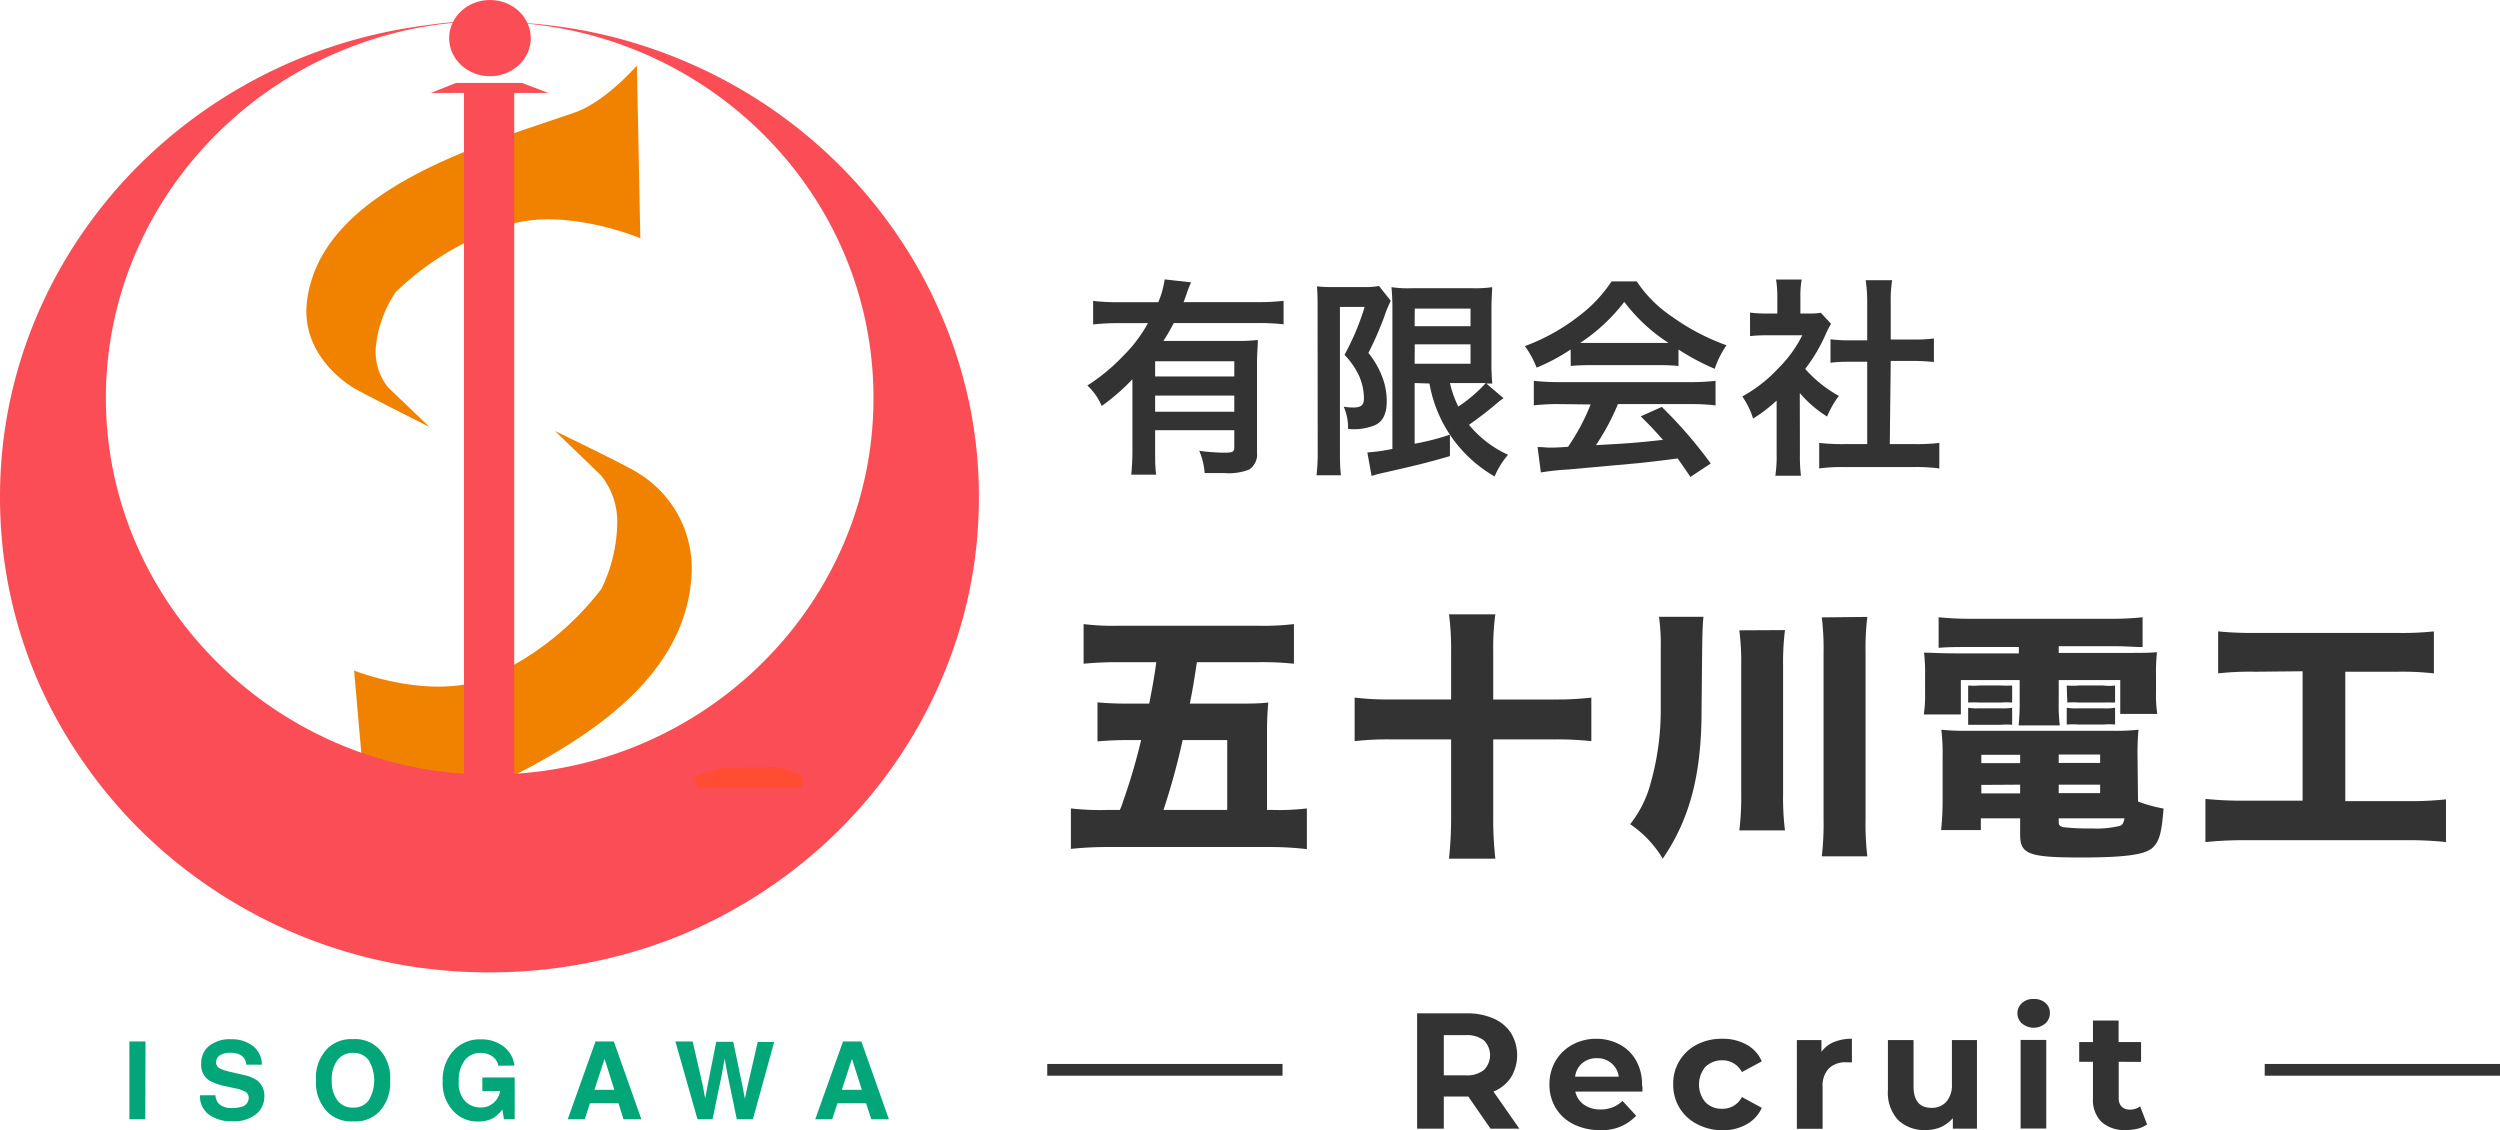 <svg xmlns="http://www.w3.org/2000/svg" viewBox="0 0 212.51 96.06"><defs><style>.a{isolation:isolate;}.b{fill:#333;}.c{fill:#f08200;}.d{fill:#fa4d56;}.e{fill:#ff4d33;}.f{fill:#03a679;}.g{fill:none;stroke:#707070;}</style></defs><g class="a"><path class="b" d="M96.26,32.24a17.93,17.93,0,0,1-2.61,2.27,5.1,5.1,0,0,0-1.22-1.74,16.19,16.19,0,0,0,3-2.47,12.08,12.08,0,0,0,2.15-2.83H95.06a18.13,18.13,0,0,0-2.14.11v-2a18.5,18.5,0,0,0,2.16.11h3.38A7.73,7.73,0,0,0,99,23.75l2.25.25a8.66,8.66,0,0,0-.39,1c-.07.21-.11.3-.25.68H107a17.22,17.22,0,0,0,2.11-.11v2a17.7,17.7,0,0,0-2.11-.11H99.78c-.33.6-.54,1-.89,1.52h6.16a15,15,0,0,0,1.87-.08c0,.56-.07,1.14-.07,2.06v7.51a1.52,1.52,0,0,1-.68,1.45,4.75,4.75,0,0,1-2.11.29c-.41,0-.76,0-1.66,0a5.89,5.89,0,0,0-.46-1.89,16.6,16.6,0,0,0,2.08.16c.8,0,.9-.07.9-.5V36.57H98.19V38.1c0,1,0,1.6.09,2.25H96.16a20.89,20.89,0,0,0,.1-2.27Zm8.66-1.53H98.19V32h6.73Zm-6.73,2.92V35h6.73V33.63Z" transform="translate(0)"/><path class="b" d="M112,26c0-.56,0-.86-.05-1.66a10.06,10.06,0,0,0,1.31.06h2.65a6.23,6.23,0,0,0,1.31-.09l1,1.26a10.89,10.89,0,0,0-.56,1.37A28.87,28.87,0,0,1,116.32,30a7.39,7.39,0,0,1,1.27,2.3,5.86,5.86,0,0,1,.29,1.78c0,1.07-.32,1.75-1,2.06a4.72,4.72,0,0,1-2.29.32,4.39,4.39,0,0,0-.37-1.89,5.39,5.39,0,0,0,.79.07c.7,0,.93-.2.93-.79a4.91,4.91,0,0,0-.39-1.85,6.76,6.76,0,0,0-1.26-1.84A21.27,21.27,0,0,0,116,26.09H113.9V38.33c0,.76,0,1.42.09,2.07h-2.08a16.68,16.68,0,0,0,.1-2.07Zm8.25,6.56v5.16a21.88,21.88,0,0,0,3-.77l0,1.82c-1.87.55-3.08.84-5.74,1.44a8.92,8.92,0,0,0-.92.25l-.36-2a15.53,15.53,0,0,0,2.13-.3V26.34a19.13,19.13,0,0,0-.08-1.93,9.4,9.4,0,0,0,1.73.09h5.15a10,10,0,0,0,1.68-.09c0,.43-.06.85-.06,2v4.2a19.12,19.12,0,0,0,.07,2,3,3,0,0,0-.5,0l1.46,1.24a4.71,4.71,0,0,0-.51.38c-.55.49-1.65,1.34-2.43,1.88a9.32,9.32,0,0,0,3.32,2.55,6.82,6.82,0,0,0-1.14,1.84,11.35,11.35,0,0,1-5.54-7.9Zm0-4.83H125V26.23h-4.74Zm0,3.19H125V29.27h-4.74Zm3,1.64a9.19,9.19,0,0,0,.71,2,12.44,12.44,0,0,0,2.34-2h-3Z" transform="translate(0)"/><path class="b" d="M133.51,29.71a16.25,16.25,0,0,1-2.89,1.54,8,8,0,0,0-1-1.83,17,17,0,0,0,4.52-2.5,12,12,0,0,0,2.85-3h2.14a10.82,10.82,0,0,0,3,3,18.88,18.88,0,0,0,4.63,2.43,7.68,7.68,0,0,0-1,2,19.46,19.46,0,0,1-3.08-1.64v1.4a14.72,14.72,0,0,0-1.62-.07h-6a15.31,15.31,0,0,0-1.54.07Zm-1,4.64a17.35,17.35,0,0,0-2.13.11V32.37a18.19,18.19,0,0,0,2.13.11h11.21a17.22,17.22,0,0,0,2.11-.11v2.09a17.11,17.11,0,0,0-2.11-.11h-6.19a19.64,19.64,0,0,1-1.87,3.49c3.18-.18,3.18-.18,5.7-.45-.57-.63-.88-1-1.89-2l1.79-.8a38.05,38.05,0,0,1,4.16,4.81l-1.73,1.14c-.6-.89-.78-1.14-1.08-1.57-1.5.2-2.58.32-3.24.39l-6.07.55a20.79,20.79,0,0,0-2.32.25L130.7,38c.48,0,.79.05,1,.05s.67,0,1.59-.07a18.15,18.15,0,0,0,1.92-3.6Zm8.53-5.2c.29,0,.45,0,.79,0a14.71,14.71,0,0,1-3.76-3.49,15.36,15.36,0,0,1-3.75,3.49c.31,0,.42,0,.74,0Z" transform="translate(0)"/><path class="b" d="M153,38.6a13.11,13.11,0,0,0,.09,1.84h-2.18a10.81,10.81,0,0,0,.11-1.88V34.05a12.78,12.78,0,0,1-2,1.53,6.72,6.72,0,0,0-.92-1.88,12.13,12.13,0,0,0,3.1-2.43,10.49,10.49,0,0,0,2-2.77h-2.93a13.09,13.09,0,0,0-1.51.07v-2a9.91,9.91,0,0,0,1.42.08h.9V25.13a8.54,8.54,0,0,0-.11-1.37h2.18a7.91,7.91,0,0,0-.11,1.41v1.48h.74a5.81,5.81,0,0,0,1-.06l.87.94a5.94,5.94,0,0,0-.4.75,14.33,14.33,0,0,1-1.8,3.08,10.61,10.61,0,0,0,2.86,2.29,8,8,0,0,0-1,1.76,10,10,0,0,1-2.32-2Zm7.64-.85h2.16a16,16,0,0,0,2.05-.1v2.17a14.78,14.78,0,0,0-2.05-.12h-6.16a14.64,14.64,0,0,0-2,.12V37.65a17.07,17.07,0,0,0,2.08.1h2v-7h-1.35c-.61,0-1.19,0-1.77.09v-2a12.55,12.55,0,0,0,1.77.09h1.35V25.69a12.67,12.67,0,0,0-.13-1.87h2.25a10.38,10.38,0,0,0-.12,1.87v3.17h1.91a11.89,11.89,0,0,0,1.76-.09v2c-.58-.05-1.13-.09-1.76-.09h-1.91Z" transform="translate(0)"/></g><g class="a"><path class="b" d="M95.19,68.85a5,5,0,0,0,.26-.68A51.23,51.23,0,0,0,97,62.91H95.69c-.79,0-1.69.05-2.4.11V59.7c.64.07,1.59.11,2.51.11h1.89c.33-1.72.42-2.22.6-3.52H95.23a29.59,29.59,0,0,0-3.12.13V53.05a20.35,20.35,0,0,0,3,.14h11.75a22.21,22.21,0,0,0,3.13-.14v3.37a25.41,25.41,0,0,0-3.1-.13h-5.15c-.2,1.34-.33,2.18-.6,3.52h3.92c1.21,0,1.91,0,2.75-.09-.07.79-.11,1.56-.11,2.49v6.64h.51a20,20,0,0,0,2.88-.13v3.46A27.11,27.11,0,0,0,108,72H94.22a29.74,29.74,0,0,0-3.19.16V68.72a21.86,21.86,0,0,0,3.06.13Zm9.13,0V62.91h-3.79a59.17,59.17,0,0,1-1.63,5.94Z" transform="translate(0)"/><path class="b" d="M123.35,55.37a22.6,22.6,0,0,0-.18-3.15h3.94a21.58,21.58,0,0,0-.18,3.15v4.09h5.24a26,26,0,0,0,3.1-.16V63a28.12,28.12,0,0,0-3.1-.15h-5.24v6.57a30.53,30.53,0,0,0,.18,3.57h-3.94a32.45,32.45,0,0,0,.18-3.57V62.85h-5.2a25.22,25.22,0,0,0-3,.15V59.3a25.35,25.35,0,0,0,3,.16h5.2Z" transform="translate(0)"/><path class="b" d="M144.64,60.38c0,5.46-1,9.24-3.3,12.61a9.31,9.31,0,0,0-2.77-2.93,9.56,9.56,0,0,0,1.6-3,23,23,0,0,0,1-7.06l0-4.93a16.7,16.7,0,0,0-.15-2.64h3.78c-.06.62-.08,1-.11,2.75Zm7.09-6.82a22,22,0,0,0-.16,3V67.49a22.47,22.47,0,0,0,.16,3.1h-3.88a23.6,23.6,0,0,0,.16-3.12V56.58a21.38,21.38,0,0,0-.16-3Zm7-1.12a22.07,22.07,0,0,0-.15,3V69.62a23.83,23.83,0,0,0,.15,3.17h-3.87a23.83,23.83,0,0,0,.15-3.17V55.48a21.89,21.89,0,0,0-.15-3Z" transform="translate(0)"/><path class="b" d="M167.24,55c-1,0-1.65,0-2.45.07v-2.6a26.89,26.89,0,0,0,2.78.13h11.81a25.38,25.38,0,0,0,2.75-.13V55c-.77,0-1.36-.07-2.4-.07H175v.57h5.35c1.74,0,2.29,0,3-.06a15.67,15.67,0,0,0-.08,1.93v1.5a10.2,10.2,0,0,0,.11,1.82h-3.15V57.81H175v1.85a14.3,14.3,0,0,0,.09,2h-3.5a17.75,17.75,0,0,0,.09-2V57.81h-5v2.92h-3.15a10.48,10.48,0,0,0,.11-1.82v-1.5a14.19,14.19,0,0,0-.09-1.93c.73,0,1.3.06,3,.06h5.06V55Zm14.5,13.13a12.06,12.06,0,0,0,2.17.6c-.15,2-.35,2.79-.92,3.32s-1.94.84-6.05.84c-4.49,0-5.22-.27-5.22-1.94V69.56h-3.34v1H165a23.74,23.74,0,0,0,.13-2.49V64.32a16.93,16.93,0,0,0-.11-2.29,19.43,19.43,0,0,0,2.26.09h12.19a19,19,0,0,0,2.31-.09,22.46,22.46,0,0,0-.08,2.31ZM167.3,58.27a6,6,0,0,0,.95,0h1.85a8.93,8.93,0,0,0,.94,0v1.45a6.29,6.29,0,0,0-.94,0h-1.85a7.24,7.24,0,0,0-.95,0Zm0,1.89a4.46,4.46,0,0,0,.95.05h1.85a4.45,4.45,0,0,0,.94-.05v1.45a5.55,5.55,0,0,0-.94,0h-1.85c-.31,0-.64,0-.95,0Zm1.12,4v.71h3.3v-.71Zm0,2.56v.72h3.3V66.7ZM175,64.85h3.52v-.71H175Zm0,2.57h3.52V66.7H175Zm0,2.49c0,.22.09.31.35.4a18.51,18.51,0,0,0,2.42.11,8.5,8.5,0,0,0,2.44-.22c.22-.09.31-.27.38-.64H175Zm.68-11.64a5.55,5.55,0,0,0,1,0h2.11a4.14,4.14,0,0,0,1,0v1.45a.5.5,0,0,0-.2,0,7.12,7.12,0,0,0-.75,0h-2.11a7.31,7.31,0,0,0-1,0Zm0,1.89a4.67,4.67,0,0,0,1,.05h2.11a4.46,4.46,0,0,0,1-.05v1.43a5.49,5.49,0,0,0-1,0h-2.11a6.72,6.72,0,0,0-1,0Z" transform="translate(0)"/><path class="b" d="M191.7,57.1a24.33,24.33,0,0,0-3.15.14V53.67a28.3,28.3,0,0,0,3.19.13h12a25.15,25.15,0,0,0,3.15-.13v3.57a24.47,24.47,0,0,0-3.12-.14h-4.41v11h5.2a29.78,29.78,0,0,0,3.36-.15v3.63a29.67,29.67,0,0,0-3.38-.16H190.84a32.56,32.56,0,0,0-3.37.16V67.91a31,31,0,0,0,3.44.15h4.82v-11Z" transform="translate(0)"/></g><g class="a"><path class="b" d="M126.7,95.94l-1.89-2.73h-2.08v2.73h-2.27v-9.8h4.24a5.42,5.42,0,0,1,2.26.44,3.4,3.4,0,0,1,1.48,1.23,3.65,3.65,0,0,1,0,3.77,3.27,3.27,0,0,1-1.49,1.21l2.2,3.15Zm-.57-7.51a2.39,2.39,0,0,0-1.55-.44h-1.85v3.42h1.85a2.33,2.33,0,0,0,1.55-.45,1.77,1.77,0,0,0,0-2.53Z" transform="translate(0)"/><path class="b" d="M139.61,92.79h-5.7a1.82,1.82,0,0,0,.73,1.11,2.42,2.42,0,0,0,1.43.41,2.8,2.8,0,0,0,1-.18,2.53,2.53,0,0,0,.85-.55l1.16,1.26A3.91,3.91,0,0,1,136,96.06a4.91,4.91,0,0,1-2.25-.5,3.61,3.61,0,0,1-1.51-1.38,3.76,3.76,0,0,1-.53-2,3.88,3.88,0,0,1,.52-2,3.68,3.68,0,0,1,1.44-1.38,4.15,4.15,0,0,1,2-.5,4.2,4.2,0,0,1,2,.48,3.46,3.46,0,0,1,1.4,1.36,4.07,4.07,0,0,1,.51,2.07S139.64,92.43,139.61,92.79Zm-5.11-2.42a1.78,1.78,0,0,0-.61,1.15h3.71a1.79,1.79,0,0,0-.62-1.14,1.83,1.83,0,0,0-1.23-.43A1.89,1.89,0,0,0,134.5,90.37Z" transform="translate(0)"/><path class="b" d="M144.27,95.56a3.71,3.71,0,0,1-1.5-1.38,3.77,3.77,0,0,1-.54-2,3.7,3.7,0,0,1,2-3.38,4.53,4.53,0,0,1,2.16-.5,4.11,4.11,0,0,1,2.08.5,2.92,2.92,0,0,1,1.29,1.42l-1.69.91a1.86,1.86,0,0,0-1.69-1,2,2,0,0,0-1.42.56,2.36,2.36,0,0,0,0,3,1.91,1.91,0,0,0,1.42.56,1.83,1.83,0,0,0,1.69-1l1.69.92a3,3,0,0,1-1.29,1.4,4.11,4.11,0,0,1-2.08.51A4.65,4.65,0,0,1,144.27,95.56Z" transform="translate(0)"/><path class="b" d="M155.89,88.58a3.83,3.83,0,0,1,1.53-.28v2l-.49,0a2,2,0,0,0-1.47.52,2.11,2.11,0,0,0-.53,1.58v3.55h-2.19V88.41h2.09v1A2.38,2.38,0,0,1,155.89,88.58Z" transform="translate(0)"/><path class="b" d="M168.05,88.41v7.53H166v-.89a3.07,3.07,0,0,1-1,.75,3.32,3.32,0,0,1-1.3.26,3.23,3.23,0,0,1-2.36-.86,3.43,3.43,0,0,1-.86-2.53V88.41h2.18v3.94c0,1.21.51,1.82,1.52,1.82a1.63,1.63,0,0,0,1.27-.52,2.17,2.17,0,0,0,.47-1.51V88.41Z" transform="translate(0)"/><path class="b" d="M171.87,87a1.17,1.17,0,0,1,0-1.73,1.36,1.36,0,0,1,1-.35,1.43,1.43,0,0,1,1,.33,1.1,1.1,0,0,1,.38.84,1.17,1.17,0,0,1-.38.9,1.53,1.53,0,0,1-2,0Zm-.11,1.4h2.18v7.53h-2.18Z" transform="translate(0)"/><path class="b" d="M182.51,95.58a2.3,2.3,0,0,1-.79.36,4.07,4.07,0,0,1-1,.12,2.92,2.92,0,0,1-2.08-.69,2.63,2.63,0,0,1-.73-2V90.26h-1.17V88.58h1.17V86.75h2.18v1.83H182v1.68H180.1v3.07a1,1,0,0,0,.24.73.94.94,0,0,0,.7.26,1.38,1.38,0,0,0,.88-.28Z" transform="translate(0)"/></g><rect class="b" x="89.02" y="90.44" width="20" height="1"/><rect class="b" x="192.51" y="90.44" width="20" height="1"/><path class="c" d="M43.64,19a24.24,24.24,0,0,0-10,5.83,10,10,0,0,0-1.7,4.75A4.82,4.82,0,0,0,33,32.94l3.51,3.36s-5.8-2.92-6.51-3.36S25.54,30,26.1,25.57c1.21-9.56,15.1-13.35,22.74-16,2.66-.93,5.3-4,5.3-4l.29,14.68S48.44,17.74,43.64,19Z" transform="translate(0)"/><path class="c" d="M41.29,57.7a24.56,24.56,0,0,0,9.83-7.64,13.19,13.19,0,0,0,1.35-5.75,6.23,6.23,0,0,0-1.4-3.92l-3.89-3.75s6.23,3,7,3.53a9.51,9.51,0,0,1,4.62,8.46c-.45,11.44-14.42,16.93-22.06,20.66-2.65,1.3-5.12,5.12-5.12,5.12L30.1,57S36.47,59.53,41.29,57.7Z" transform="translate(0)"/><path class="d" d="M41.6,82.66c-1.42,0-2.85-.07-4.26-.21a41.11,41.11,0,0,1-4.13-.61,42,42,0,0,1-21-11,41,41,0,0,1-5.08-6A40,40,0,0,1,3.27,58,39.31,39.31,0,0,1,.21,46.39a40.72,40.72,0,0,1,0-8.26,39.24,39.24,0,0,1,3.06-11.6A39.69,39.69,0,0,1,7.1,19.67a41,41,0,0,1,5.08-6A42,42,0,0,1,25.4,5a43.4,43.4,0,0,1,7.81-2.36C34.57,2.37,36,2.17,37.34,2s2.65-.2,4-.21C23.48,2,9,16.35,9,33.84s14.63,32,32.63,32,32.62-14.35,32.62-32S59.71,2,41.87,1.86c1.33,0,2.67.07,4,.2s2.77.34,4.13.61A42.25,42.25,0,0,1,64.85,8.75,41.73,41.73,0,0,1,71,13.69a41,41,0,0,1,5.08,6,39.69,39.69,0,0,1,3.83,6.86A39.09,39.09,0,0,1,83,38.13a40.72,40.72,0,0,1,0,8.26A39,39,0,0,1,79.92,58a40.16,40.16,0,0,1-3.83,6.87,41,41,0,0,1-5.08,6,42,42,0,0,1-13.22,8.66A42.49,42.49,0,0,1,50,81.84a41.11,41.11,0,0,1-4.13.61C44.44,82.59,43,82.66,41.6,82.66Z" transform="translate(0)"/><path class="d" d="M43.71,7.9V78.09H39.44V7.9H36.62l2.14-.85h5.61l2.23.85" transform="translate(0)"/><ellipse class="d" cx="41.65" cy="3.24" rx="3.47" ry="3.24"/><path class="d" d="M30.6,75.71a20.22,20.22,0,0,0,5.29-.9A21,21,0,0,0,40.51,72l-1,6.1Z" transform="translate(0)"/><path class="d" d="M52.76,75.71a20.22,20.22,0,0,1-5.29-.9A21,21,0,0,1,42.85,72l1,6.1Z" transform="translate(0)"/><path class="d" d="M61.55,65.82c-1,.27-2.29.72-2.29.72h8.86l-1.82-.79Z" transform="translate(0)"/><path class="e" d="M68.12,67H59.26l-.16-1s1.31-.46,2.32-.73l.12,0,4.86-.07,1.92.83Z" transform="translate(0)"/><g class="a"><path class="f" d="M12.35,95.14H11V88.53h1.37Z" transform="translate(0)"/><path class="f" d="M18.31,93.1a1.29,1.29,0,0,0,.25.68,1.46,1.46,0,0,0,1.17.4,2.54,2.54,0,0,0,.81-.1.78.78,0,0,0,.6-.77.57.57,0,0,0-.29-.51,3.17,3.17,0,0,0-.92-.3l-.72-.16a4.72,4.72,0,0,1-1.45-.51,1.61,1.61,0,0,1-.66-1.43,1.87,1.87,0,0,1,.65-1.47,2.81,2.81,0,0,1,1.92-.59,2.92,2.92,0,0,1,1.8.55,2,2,0,0,1,.79,1.61H20.93a1,1,0,0,0-.53-.85,1.86,1.86,0,0,0-.83-.16,1.6,1.6,0,0,0-.87.21.69.69,0,0,0-.33.6.56.56,0,0,0,.33.53,4,4,0,0,0,.87.28l1.16.27a3,3,0,0,1,1.15.48,1.63,1.63,0,0,1,.59,1.35,1.92,1.92,0,0,1-.7,1.5,3,3,0,0,1-2,.6,3.25,3.25,0,0,1-2.05-.59A1.94,1.94,0,0,1,17,93.1Z" transform="translate(0)"/><path class="f" d="M32.19,94.55a2.84,2.84,0,0,1-2.16.77,2.86,2.86,0,0,1-2.17-.77,3.59,3.59,0,0,1-1-2.72,3.54,3.54,0,0,1,1-2.73A2.9,2.9,0,0,1,30,88.33a2.88,2.88,0,0,1,2.16.77,3.51,3.51,0,0,1,1,2.73A3.56,3.56,0,0,1,32.19,94.55Zm-.86-1a3.32,3.32,0,0,0,0-3.44A1.55,1.55,0,0,0,30,89.5a1.59,1.59,0,0,0-1.31.61,2.69,2.69,0,0,0-.49,1.72,2.73,2.73,0,0,0,.49,1.72,1.6,1.6,0,0,0,1.31.6A1.57,1.57,0,0,0,31.33,93.55Z" transform="translate(0)"/><path class="f" d="M42.36,90.59a1.28,1.28,0,0,0-.76-.94,1.87,1.87,0,0,0-.76-.15,1.65,1.65,0,0,0-1.31.6A2.7,2.7,0,0,0,39,91.91a2.23,2.23,0,0,0,.56,1.72,1.81,1.81,0,0,0,1.26.51,1.6,1.6,0,0,0,1.14-.4,1.68,1.68,0,0,0,.55-1H41V91.59h2.75v3.55h-.91l-.14-.83A3.24,3.24,0,0,1,42,95a2.54,2.54,0,0,1-1.34.33,2.76,2.76,0,0,1-2.15-.91,3.44,3.44,0,0,1-.88-2.5,3.69,3.69,0,0,1,.88-2.57,3,3,0,0,1,2.34-1,3.07,3.07,0,0,1,2,.64,2.37,2.37,0,0,1,.88,1.59Z" transform="translate(0)"/></g><g class="a"><path class="f" d="M50.62,88.53h1.56l2.34,6.61H53l-.43-1.36H50.15l-.44,1.36H48.26Zm-.09,4.11h1.69L51.39,90Z" transform="translate(0)"/><path class="f" d="M58.88,88.53l.87,3.79.19,1.05.19-1,.75-3.81h1.45l.79,3.79.2,1.05.21-1,.88-3.83h1.4L64,95.14H62.63l-.8-3.86L61.6,90l-.23,1.28-.8,3.86H59.29l-1.88-6.61Z" transform="translate(0)"/></g><g class="a"><path class="f" d="M71.66,88.53h1.56l2.34,6.61h-1.5l-.44-1.36H71.19l-.45,1.36H69.3Zm-.1,4.11h1.7L72.42,90Z" transform="translate(0)"/></g><path class="g" d="M74.92,37.59" transform="translate(0)"/></svg>